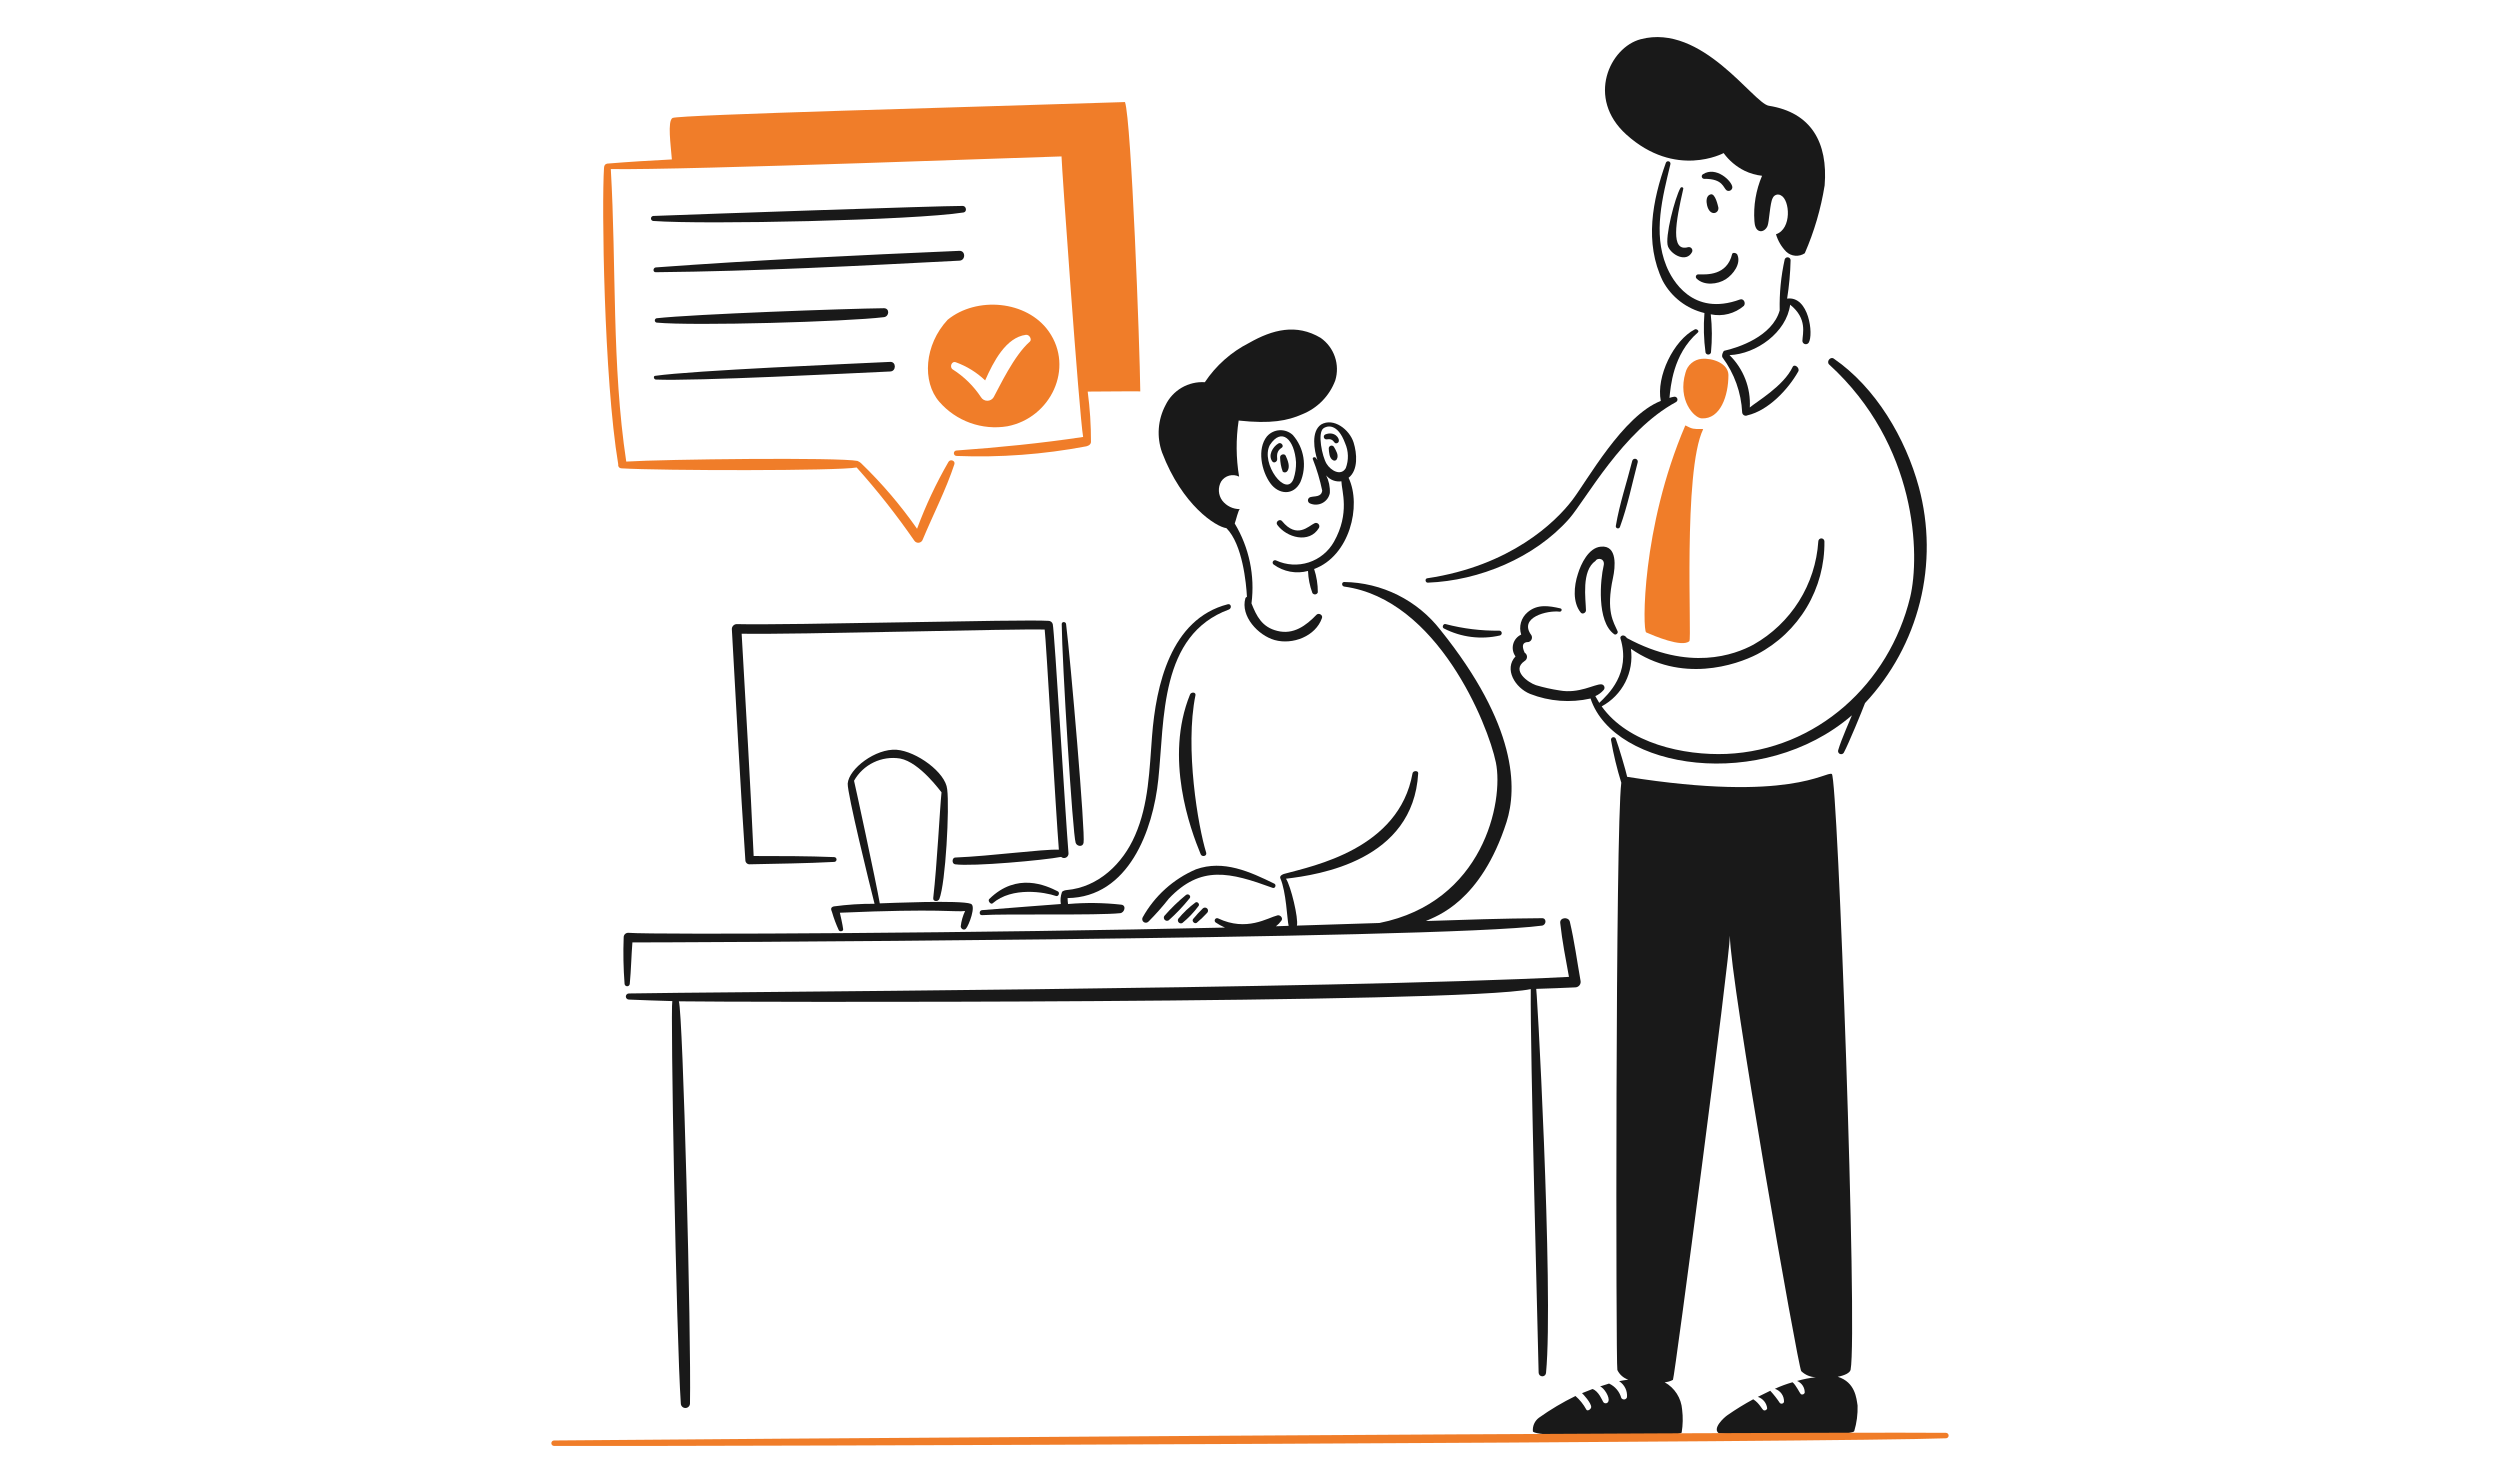 <?xml version="1.0" encoding="UTF-8"?> <svg xmlns="http://www.w3.org/2000/svg" width="354" height="210" viewBox="0 0 354 210" fill="none"><path d="M229.053 89.394C228.506 88.106 227.353 86.645 228.404 81.795C228.713 80.373 229.083 77.16 226.673 77.408C224.944 77.562 223.863 79.848 223.43 81.269C222.873 82.969 222.658 85.285 223.832 86.737C224.079 87.046 224.573 86.768 224.573 86.429C224.542 84.822 223.894 80.806 225.932 79.416C226.179 78.921 227.322 79.045 227.076 80.095C226.613 82.011 226.056 88.004 228.558 89.795C228.774 89.985 229.171 89.67 229.053 89.394Z" fill="#191919"></path><path d="M246.383 42.407C239.663 44.869 236.744 39.658 235.941 37.619C234.057 32.955 235.416 27.919 236.528 23.255C236.55 23.17 236.539 23.079 236.495 23.002C236.452 22.926 236.38 22.869 236.295 22.845C236.21 22.82 236.119 22.83 236.041 22.872C235.964 22.914 235.906 22.985 235.88 23.07C233.995 28.352 232.821 34.376 235.447 39.782C236.054 40.913 236.894 41.902 237.911 42.685C238.928 43.468 240.099 44.026 241.347 44.324C241.2 46.188 241.252 48.062 241.501 49.915C241.526 49.999 241.576 50.072 241.646 50.125C241.716 50.177 241.801 50.206 241.888 50.206C241.975 50.206 242.06 50.177 242.13 50.125C242.199 50.072 242.25 49.999 242.274 49.915C242.45 48.117 242.44 46.305 242.243 44.508C243.065 44.681 243.917 44.663 244.731 44.454C245.545 44.245 246.301 43.852 246.938 43.304C247.245 42.871 246.879 42.226 246.383 42.407Z" fill="#191919"></path><path d="M240.235 39.442C241.285 40.492 243.232 40.276 244.374 39.535C245.424 38.855 246.568 37.341 246.011 36.07C245.888 35.791 245.332 35.699 245.27 35.977C244.529 39.036 241.687 38.88 240.482 38.85C240.413 38.849 240.345 38.868 240.286 38.906C240.228 38.943 240.183 38.998 240.156 39.062C240.13 39.126 240.123 39.196 240.137 39.264C240.151 39.332 240.185 39.394 240.235 39.442Z" fill="#191919"></path><path d="M237.949 26.622C237.183 27.954 235.694 33.665 236.189 34.901C236.682 36.106 238.783 37.218 239.586 35.704C239.628 35.622 239.646 35.531 239.638 35.439C239.63 35.348 239.597 35.261 239.543 35.187C239.488 35.113 239.415 35.056 239.33 35.022C239.245 34.988 239.152 34.978 239.061 34.993C236.497 35.736 237.27 31.473 238.35 26.746C238.412 26.529 238.073 26.407 237.949 26.622Z" fill="#191919"></path><path d="M242.243 27.518C241.564 27.676 241.594 28.538 241.718 29.063C242.102 30.695 243.411 30.268 243.324 29.402C243.262 29.155 242.893 27.367 242.243 27.518Z" fill="#191919"></path><path d="M241.317 25.325C244.005 25.293 244.004 26.622 244.498 26.962C244.579 27.01 244.672 27.035 244.766 27.035C244.86 27.036 244.953 27.011 245.034 26.964C245.116 26.917 245.184 26.849 245.231 26.767C245.278 26.686 245.302 26.593 245.301 26.499C245.239 25.634 242.984 23.472 241.131 24.676C241.067 24.717 241.017 24.777 240.99 24.848C240.963 24.919 240.96 24.997 240.981 25.07C241.002 25.143 241.046 25.207 241.106 25.253C241.167 25.299 241.241 25.324 241.317 25.325Z" fill="#191919"></path><path d="M253.055 42.285C253.343 40.486 253.508 38.669 253.549 36.848C253.546 36.747 253.508 36.652 253.441 36.577C253.374 36.502 253.283 36.453 253.184 36.438C253.085 36.423 252.984 36.444 252.898 36.496C252.812 36.548 252.748 36.629 252.715 36.724C252.189 39.096 251.95 41.523 252.005 43.952C250.955 47.66 246.105 49.234 244.158 49.667C244.004 49.699 243.725 50.378 243.911 50.625C245.591 52.886 246.558 55.596 246.692 58.409C246.7 58.492 246.729 58.572 246.775 58.641C246.821 58.71 246.883 58.767 246.956 58.806C247.029 58.846 247.111 58.867 247.194 58.868C247.277 58.869 247.359 58.85 247.433 58.812C250.398 58.131 253.208 55.137 254.631 52.602C254.909 52.107 254.074 51.428 253.827 51.984C252.561 54.671 248.699 56.896 247.772 57.699C247.848 56.33 247.632 54.96 247.137 53.682C246.641 52.404 245.879 51.246 244.9 50.286C248.699 50.13 252.962 47.073 253.487 43.146C255.959 45.123 255.249 47.224 255.218 48.274C255.222 48.377 255.259 48.476 255.323 48.557C255.388 48.638 255.476 48.696 255.575 48.724C255.675 48.751 255.781 48.746 255.877 48.71C255.974 48.674 256.057 48.608 256.113 48.522C256.824 47.381 256.144 41.852 253.055 42.285Z" fill="#191919"></path><path d="M251.017 28.043C251.061 27.935 251.129 27.837 251.215 27.758C251.302 27.678 251.405 27.619 251.517 27.583C251.629 27.548 251.747 27.538 251.864 27.553C251.98 27.568 252.092 27.609 252.19 27.673C253.45 28.303 253.754 32.413 251.48 33.172C251.753 34.102 252.252 34.95 252.932 35.642C253.28 35.971 253.729 36.172 254.206 36.211C254.683 36.25 255.16 36.126 255.557 35.859C256.896 32.787 257.841 29.559 258.369 26.25C258.857 20.185 256.472 15.924 250.46 14.975C248.267 14.604 241.01 3.268 232.327 5.553C227.941 6.696 224.572 13.894 230.287 19.052C237.27 25.352 244.066 21.677 244.066 21.677C244.839 22.739 245.858 23.598 247.035 24.181C247.813 24.556 248.649 24.796 249.507 24.892C248.64 26.918 248.27 29.12 248.425 31.317C248.457 31.874 248.611 32.553 249.136 32.708C249.599 32.862 250.094 32.461 250.279 31.998C250.522 31.441 250.62 28.726 251.017 28.043Z" fill="#191919"></path><path d="M240.976 50.81C240.432 50.855 239.915 51.07 239.499 51.425C239.083 51.78 238.79 52.257 238.66 52.788C237.517 56.648 239.895 59.213 240.976 59.244C243.601 59.367 244.745 56.062 244.745 53.096C244.714 51.459 242.52 50.676 240.976 50.81Z" fill="#F07D29"></path><path d="M239.216 90.784C238.191 91.735 234.149 90.011 233.099 89.548C232.574 89.301 232.419 74.782 238.629 60.263C238.659 60.17 239.154 60.578 239.741 60.695C240.328 60.813 241.223 60.695 241.162 60.789C238.289 66.751 239.58 90.442 239.216 90.784Z" fill="#F07D29"></path><path d="M231.122 65.268C230.362 68.306 229.33 71.322 228.805 74.443C228.784 74.521 228.796 74.603 228.836 74.673C228.877 74.743 228.943 74.793 229.021 74.814C229.099 74.834 229.182 74.823 229.251 74.782C229.321 74.742 229.371 74.675 229.392 74.597C230.473 71.631 231.091 68.542 231.894 65.484C231.911 65.433 231.917 65.379 231.912 65.325C231.907 65.271 231.892 65.218 231.866 65.171C231.841 65.123 231.806 65.081 231.764 65.047C231.722 65.013 231.673 64.988 231.621 64.974C231.569 64.959 231.514 64.955 231.461 64.962C231.407 64.969 231.355 64.987 231.309 65.014C231.262 65.042 231.222 65.079 231.19 65.122C231.158 65.166 231.135 65.215 231.122 65.268Z" fill="#191919"></path><path d="M240.42 47.073C240.668 46.857 240.234 46.516 239.987 46.64C236.991 48.184 234.489 53.313 235.168 56.773C229.793 58.873 224.757 68.047 222.626 70.828C220.247 73.948 213.883 80.127 202.082 81.887C201.743 81.949 201.805 82.505 202.176 82.505C209.466 82.227 217.313 78.983 222.193 73.454C224.541 70.766 229.793 61.005 237.331 56.927C237.415 56.877 237.479 56.797 237.51 56.704C237.54 56.61 237.536 56.509 237.498 56.418C237.459 56.328 237.389 56.254 237.3 56.212C237.212 56.169 237.111 56.159 237.016 56.185C236.807 56.222 236.6 56.274 236.398 56.34C236.559 54.826 236.85 50.175 240.42 47.073Z" fill="#191919"></path><path d="M204.463 88.993C206.91 90.249 209.722 90.599 212.402 89.981C212.48 89.956 212.548 89.905 212.592 89.836C212.636 89.766 212.654 89.683 212.643 89.602C212.632 89.52 212.593 89.446 212.531 89.391C212.47 89.335 212.392 89.304 212.309 89.302C209.746 89.334 207.19 89.022 204.71 88.374C204.37 88.251 204.122 88.841 204.463 88.993Z" fill="#191919"></path><path d="M271.71 68.975C269.829 62.054 265.62 54.888 259.662 50.779C259.167 50.44 258.581 51.212 259.012 51.619C271.5 63.013 271.899 78.612 270.478 84.575C267.512 96.808 257.257 106.199 244.468 106.756C238.412 107.002 230.535 105.272 226.797 100.021C228.236 99.246 229.404 98.049 230.144 96.591C230.883 95.134 231.16 93.485 230.936 91.865C238.042 96.808 245.826 94.182 248.823 92.637C251.728 91.112 254.154 88.813 255.833 85.994C257.512 83.176 258.379 79.947 258.337 76.667C258.337 76.552 258.292 76.442 258.21 76.361C258.129 76.28 258.019 76.234 257.905 76.234C257.79 76.234 257.68 76.28 257.599 76.361C257.518 76.442 257.472 76.552 257.472 76.667C257.276 79.673 256.334 82.582 254.732 85.133C253.13 87.684 250.917 89.796 248.295 91.279C245.607 92.731 239.182 95.109 230.378 90.352C229.914 89.672 229.358 90.073 229.451 90.383C230.965 95.356 227.69 98.353 226.454 99.526C226.269 99.218 226.083 98.909 225.898 98.569C226.349 98.371 226.75 98.075 227.072 97.704C227.134 97.636 227.176 97.552 227.191 97.461C227.207 97.371 227.196 97.277 227.16 97.193C227.124 97.108 227.065 97.036 226.989 96.984C226.913 96.932 226.824 96.903 226.732 96.9C225.775 96.87 223.582 98.265 220.832 97.766C219.704 97.596 218.589 97.348 217.495 97.024C216.383 96.653 213.943 94.924 215.89 93.595C215.992 93.535 216.077 93.449 216.135 93.346C216.194 93.243 216.225 93.126 216.225 93.008C216.225 92.889 216.194 92.773 216.135 92.67C216.077 92.567 215.992 92.481 215.89 92.421C215.426 91.401 215.611 90.908 216.445 90.908C216.541 90.881 216.63 90.832 216.704 90.766C216.779 90.7 216.838 90.618 216.876 90.526C216.915 90.434 216.932 90.334 216.927 90.235C216.922 90.135 216.894 90.038 216.846 89.95C214.963 87.417 219.133 86.397 220.836 86.613C221.115 86.645 221.269 86.243 220.96 86.15C219.322 85.78 217.685 85.501 216.295 86.707C215.851 87.085 215.529 87.585 215.369 88.146C215.21 88.707 215.22 89.302 215.4 89.857C215.122 89.985 214.876 90.173 214.68 90.407C214.484 90.641 214.343 90.916 214.266 91.212C214.189 91.507 214.179 91.816 214.236 92.117C214.293 92.417 214.416 92.7 214.596 92.947C212.928 94.738 214.534 97.395 216.666 98.26C219.389 99.326 222.37 99.552 225.223 98.909C228.526 108.972 249.523 112.244 262.231 101.287C262.17 101.473 260.718 104.716 260.285 106.23C260.254 106.333 260.263 106.444 260.309 106.542C260.355 106.639 260.435 106.717 260.534 106.759C260.634 106.801 260.745 106.805 260.847 106.77C260.95 106.735 261.035 106.664 261.088 106.57C261.768 105.303 263.713 100.576 264.085 99.558C267.853 95.53 270.532 90.608 271.866 85.256C273.2 79.904 273.147 74.3 271.71 68.975Z" fill="#191919"></path><path d="M263.033 199.029C262.875 198.04 262.724 195.723 260.222 194.95C261.211 194.766 261.951 194.395 262.045 193.962C263.064 188.587 260.222 110.029 259.388 109.597C258.555 109.164 253.549 113.675 230.408 109.999C230.254 109.257 229.204 105.674 228.802 104.623C228.773 104.538 228.713 104.467 228.633 104.425C228.554 104.383 228.461 104.373 228.375 104.396C228.288 104.42 228.214 104.476 228.167 104.553C228.12 104.629 228.104 104.721 228.122 104.809C228.475 106.846 228.961 108.858 229.575 110.833C228.735 117.448 228.802 193.53 229.018 193.993C229.169 194.313 229.384 194.6 229.65 194.834C229.915 195.069 230.226 195.247 230.563 195.358C230.13 195.42 229.698 195.481 229.265 195.574C229.644 195.815 229.949 196.156 230.145 196.559C230.342 196.963 230.422 197.413 230.378 197.86C230.351 197.94 230.302 198.012 230.236 198.065C230.17 198.118 230.09 198.152 230.006 198.162C229.921 198.171 229.836 198.157 229.76 198.12C229.683 198.083 229.619 198.025 229.575 197.952C229.452 197.507 229.233 197.094 228.935 196.742C228.636 196.389 228.264 196.107 227.844 195.913C227.659 195.975 226.826 196.222 226.578 196.315C227.134 196.531 227.968 197.828 227.752 198.415C227.73 198.492 227.686 198.56 227.626 198.612C227.565 198.664 227.491 198.697 227.412 198.707C227.333 198.717 227.253 198.703 227.182 198.668C227.11 198.633 227.051 198.577 227.01 198.509C226.887 198.323 226.362 196.964 225.496 196.686C225.002 196.871 224.508 197.087 224.014 197.273C224.138 197.365 225.342 198.663 225.312 199.25C225.281 199.589 224.725 199.899 224.601 199.559C224.211 198.846 223.699 198.208 223.087 197.674C221.275 198.559 219.539 199.592 217.898 200.763C217.606 200.985 217.376 201.277 217.229 201.612C217.082 201.947 217.023 202.314 217.058 202.678C217.305 203.667 237.971 203.698 238.126 202.834C238.301 201.761 238.322 200.668 238.188 199.589C238.127 198.792 237.87 198.021 237.439 197.348C237.007 196.674 236.416 196.118 235.717 195.728C236.128 195.701 236.528 195.584 236.89 195.388C237.107 195.172 244.953 135.52 244.953 132.493C244.953 138.702 254.591 193.505 255.055 194.152C255.612 194.691 256.35 194.999 257.124 195.018C256.225 195.115 255.337 195.291 254.468 195.543C254.796 195.679 255.074 195.911 255.267 196.209C255.46 196.507 255.559 196.856 255.549 197.211C255.531 197.261 255.502 197.307 255.465 197.345C255.428 197.384 255.384 197.414 255.335 197.435C255.285 197.455 255.232 197.465 255.179 197.463C255.125 197.462 255.073 197.45 255.024 197.427C254.807 197.241 254.314 196.099 253.819 195.728C252.962 195.972 252.126 196.282 251.317 196.654C251.707 196.777 252.046 197.026 252.281 197.361C252.516 197.696 252.633 198.1 252.615 198.509C252.597 198.567 252.564 198.619 252.52 198.661C252.476 198.703 252.422 198.733 252.363 198.748C252.305 198.764 252.243 198.764 252.184 198.749C252.125 198.734 252.071 198.705 252.027 198.663C251.622 198.05 251.168 197.471 250.668 196.933C250.482 197.025 249.34 197.582 248.907 197.798C249.263 197.913 249.578 198.129 249.814 198.42C250.049 198.71 250.196 199.063 250.235 199.435C250.206 199.53 250.143 199.611 250.057 199.663C249.972 199.714 249.87 199.732 249.772 199.713C249.464 199.589 249.216 198.756 248.258 198.138C247.014 198.813 245.807 199.556 244.644 200.362C244.088 200.733 242.358 202.339 243.44 202.987C243.656 203.11 262.221 203.574 262.561 202.647C262.912 201.474 263.071 200.252 263.033 199.029Z" fill="#191919"></path><path d="M180.465 125.136C177 123.437 173.237 121.707 169.344 123.097C166.15 124.467 163.5 126.857 161.806 129.892C161.745 130 161.724 130.126 161.748 130.247C161.772 130.369 161.839 130.478 161.937 130.553C162.036 130.629 162.158 130.666 162.282 130.658C162.405 130.651 162.522 130.598 162.61 130.511C163.642 129.478 164.612 128.385 165.513 127.236C170.042 122.47 174.151 123.506 180.213 125.723C180.552 125.846 180.768 125.321 180.465 125.136Z" fill="#191919"></path><path d="M167.917 126.742C166.817 127.643 165.794 128.635 164.86 129.708C164.81 129.794 164.789 129.894 164.802 129.993C164.815 130.092 164.86 130.184 164.931 130.254C165.001 130.325 165.093 130.37 165.192 130.383C165.291 130.395 165.391 130.375 165.477 130.325C166.542 129.379 167.526 128.346 168.417 127.236C168.752 126.927 168.285 126.433 167.917 126.742Z" fill="#191919"></path><path d="M169.277 127.792C168.371 128.46 167.551 129.238 166.837 130.109C166.792 130.191 166.775 130.285 166.789 130.377C166.802 130.47 166.845 130.556 166.911 130.622C166.977 130.688 167.063 130.731 167.155 130.744C167.248 130.757 167.342 130.74 167.424 130.696C168.295 129.982 169.073 129.163 169.74 128.255C169.895 127.978 169.525 127.608 169.277 127.792Z" fill="#191919"></path><path d="M170.327 128.625C169.837 129.104 169.373 129.61 168.937 130.139C168.721 130.448 169.153 130.88 169.462 130.664C169.988 130.224 170.483 129.749 170.946 129.243C171.021 129.16 171.062 129.051 171.059 128.939C171.056 128.826 171.01 128.719 170.931 128.64C170.851 128.561 170.744 128.515 170.632 128.512C170.52 128.509 170.411 128.55 170.327 128.625Z" fill="#191919"></path><path d="M170.79 120.718C169.65 117.053 167.76 105.89 169.277 98.445C169.37 97.982 168.659 97.951 168.504 98.352C164.86 107.341 168.536 117.382 170.019 120.965C170.203 121.398 170.954 121.24 170.79 120.718Z" fill="#191919"></path><path d="M188.152 63.507C188.187 64.032 188.214 64.897 188.769 65.174C188.813 65.201 188.863 65.219 188.914 65.225C188.965 65.232 189.017 65.228 189.066 65.214C189.116 65.199 189.161 65.174 189.201 65.141C189.24 65.108 189.272 65.067 189.294 65.02C189.609 64.465 189.172 63.784 188.893 63.291C188.848 63.215 188.779 63.156 188.697 63.124C188.614 63.092 188.524 63.088 188.439 63.113C188.354 63.137 188.28 63.189 188.228 63.261C188.176 63.332 188.149 63.419 188.152 63.507Z" fill="#191919"></path><path d="M187.905 62.209C188.8 62.055 188.863 62.704 189.11 62.765C189.192 62.785 189.279 62.777 189.356 62.744C189.434 62.711 189.499 62.653 189.542 62.58C189.789 62.085 188.955 60.974 187.627 61.53C187.551 61.576 187.495 61.647 187.467 61.731C187.44 61.815 187.443 61.907 187.476 61.988C187.51 62.07 187.571 62.137 187.65 62.178C187.729 62.218 187.819 62.23 187.905 62.209Z" fill="#191919"></path><path d="M181.263 64.773C181.272 65.459 181.397 66.138 181.634 66.781C181.713 66.856 181.818 66.897 181.927 66.897C182.036 66.897 182.141 66.856 182.221 66.781C182.776 66.194 182.344 65.175 182.066 64.557C181.912 64.155 181.228 64.341 181.263 64.773Z" fill="#191919"></path><path d="M181.016 62.796C180.219 63.271 179.502 64.495 180.176 65.36C180.393 65.607 180.733 65.422 180.825 65.175C180.949 64.897 180.516 64.032 181.474 63.414C181.881 63.167 181.422 62.555 181.016 62.796Z" fill="#191919"></path><path d="M183.055 61.591C182.805 61.361 182.512 61.183 182.192 61.068C181.872 60.953 181.533 60.903 181.194 60.92C180.854 60.937 180.522 61.022 180.216 61.169C179.909 61.316 179.635 61.523 179.41 61.777C177.958 63.568 178.637 66.719 179.873 68.418C181.047 70.056 183.178 70.21 184.136 68.264C184.603 67.163 184.749 65.952 184.558 64.771C184.367 63.591 183.846 62.488 183.055 61.591ZM183.178 67.77C182.16 70.605 178.431 65.607 179.811 63.013C181.479 60.449 183.302 62.209 183.518 65.453C183.536 66.239 183.421 67.022 183.178 67.77Z" fill="#191919"></path><path d="M191.674 62.672C191.095 60.816 188.831 59.089 187.071 60.108C185.618 61.097 186.082 63.754 186.546 65.148C186.481 65.04 186.409 64.937 186.329 64.84C186.175 64.654 185.804 64.746 185.897 65.024C186.467 66.466 186.911 67.955 187.225 69.473C187.102 70.431 186.144 70.215 185.526 70.399C185.432 70.431 185.35 70.491 185.292 70.571C185.234 70.652 185.203 70.749 185.203 70.848C185.203 70.947 185.234 71.044 185.292 71.124C185.35 71.205 185.432 71.265 185.526 71.296C185.804 71.414 186.105 71.468 186.407 71.454C186.709 71.44 187.004 71.359 187.27 71.217C187.537 71.075 187.768 70.875 187.947 70.632C188.126 70.389 188.249 70.109 188.306 69.812C188.35 68.947 188.169 68.085 187.781 67.31C188.039 67.624 188.373 67.867 188.752 68.014C189.131 68.161 189.541 68.208 189.943 68.15C189.974 69.54 191.179 72.629 188.893 76.707C188.112 78.098 186.835 79.144 185.318 79.636C183.8 80.128 182.152 80.031 180.703 79.363C180.626 79.322 180.535 79.312 180.451 79.337C180.366 79.361 180.294 79.417 180.25 79.493C180.206 79.569 180.194 79.659 180.215 79.745C180.236 79.83 180.29 79.903 180.364 79.95C181.055 80.451 181.849 80.791 182.688 80.947C183.527 81.102 184.39 81.068 185.214 80.847C185.255 81.913 185.463 82.966 185.832 83.966C185.875 84.035 185.937 84.091 186.011 84.126C186.084 84.161 186.166 84.174 186.247 84.165C186.328 84.155 186.405 84.123 186.468 84.071C186.531 84.02 186.578 83.951 186.604 83.874C186.608 82.751 186.431 81.635 186.079 80.569C191.09 78.734 192.848 71.625 190.96 67.654C192.353 66.57 192.144 64.184 191.674 62.672ZM187.843 65.669C187.204 64.619 186.543 61.325 187.379 60.665C187.843 60.294 189.388 59.831 190.468 62.765C190.961 63.88 190.994 65.145 190.562 66.285C189.881 67.46 188.445 66.651 187.843 65.669Z" fill="#191919"></path><path d="M180.861 74.319C182.174 76.122 185.402 77.037 186.762 74.752C186.812 74.661 186.831 74.556 186.816 74.454C186.802 74.352 186.754 74.257 186.681 74.183C186.608 74.11 186.513 74.063 186.411 74.048C186.308 74.034 186.204 74.053 186.113 74.103C185.31 74.473 183.641 76.358 181.541 73.794C181.231 73.395 180.549 73.889 180.861 74.319Z" fill="#191919"></path><path d="M187.009 47.844C183.559 45.788 180.184 46.67 176.876 48.555C174.342 49.84 172.183 51.757 170.606 54.12C169.461 54.048 168.321 54.318 167.33 54.895C166.339 55.473 165.542 56.332 165.041 57.364C164.498 58.386 164.173 59.509 164.088 60.663C164.003 61.817 164.159 62.976 164.546 64.067C167.388 71.543 172.176 74.601 173.66 74.786C175.95 77.07 176.475 82.659 176.567 84.513C176.52 84.526 176.476 84.549 176.438 84.581C176.401 84.613 176.371 84.653 176.351 84.698C175.61 87.262 178.174 89.981 180.491 90.63C183.024 91.341 186.299 90.105 187.194 87.509C187.349 87.076 186.73 86.737 186.422 87.046C184.939 88.591 183.148 89.919 180.857 89.332C178.694 88.807 177.917 87.232 177.211 85.439C177.716 81.51 176.88 77.525 174.838 74.13C174.992 73.759 175.363 72.091 175.579 72.091C175.098 72.097 174.621 71.992 174.187 71.783C173.753 71.574 173.373 71.267 173.077 70.887C172.79 70.498 172.622 70.033 172.595 69.55C172.567 69.068 172.681 68.587 172.922 68.168C173.187 67.763 173.592 67.471 174.059 67.345C174.526 67.22 175.023 67.271 175.455 67.489C175.018 64.862 174.997 62.183 175.394 59.55C179.965 60.043 182.313 59.58 184.414 58.654C185.481 58.224 186.447 57.576 187.249 56.751C188.052 55.926 188.674 54.943 189.075 53.865C189.409 52.772 189.389 51.601 189.018 50.52C188.647 49.438 187.944 48.502 187.009 47.844Z" fill="#191919"></path><path d="M149.784 126.216C148.138 125.376 143.976 123.467 140.084 127.298C139.807 127.545 140.3 128.131 140.548 127.916C143.329 125.501 147.993 126.341 149.507 126.866C149.877 127.02 150.128 126.394 149.784 126.216Z" fill="#191919"></path><path d="M218.364 130.016C212.865 130.048 207.397 130.233 201.899 130.418C203.381 129.739 209.683 127.73 213.329 116.394C214.842 111.636 214.842 102.744 203.968 89.208C202.353 87.126 200.29 85.434 197.931 84.257C195.573 83.081 192.981 82.45 190.345 82.412C189.943 82.412 189.943 82.999 190.345 83.061C203.536 84.853 210.703 102.553 211.815 107.96C212.958 113.551 210.024 127.761 195.318 130.696C192.477 130.789 184.692 131.036 183.641 131.066C183.889 130.048 182.777 125.445 182.097 124.425C186.792 123.87 200.107 121.861 200.817 109.504C200.849 109.072 200.076 109.102 200.014 109.504C198.099 120.224 185.989 122.602 181.819 123.746C181.696 123.776 181.139 123.992 181.294 124.363C182.134 126.278 182.252 130.171 182.468 131.098C181.881 131.129 181.264 131.129 180.677 131.16C180.972 130.931 181.233 130.66 181.45 130.356C181.727 129.986 181.264 129.516 180.893 129.615C179.503 129.954 176.538 131.963 172.493 130.048C172.416 130.008 172.326 129.999 172.243 130.023C172.159 130.048 172.088 130.103 172.044 130.179C172 130.254 171.987 130.343 172.008 130.428C172.028 130.513 172.08 130.586 172.153 130.634C172.564 130.909 172.998 131.147 173.451 131.344C139.982 132.13 92.811 132.389 88.962 132.086C88.876 132.083 88.79 132.098 88.71 132.13C88.63 132.162 88.558 132.209 88.497 132.27C88.436 132.331 88.388 132.403 88.357 132.483C88.325 132.563 88.31 132.649 88.313 132.735C88.23 134.918 88.272 137.105 88.437 139.284C88.437 139.382 88.476 139.476 88.545 139.546C88.615 139.615 88.709 139.654 88.807 139.654C88.906 139.654 89 139.615 89.069 139.546C89.139 139.476 89.178 139.382 89.178 139.284C89.364 137.338 89.394 135.391 89.549 133.446C90.26 133.476 203.693 133.043 218.367 131.066C218.982 130.943 219.013 130.013 218.364 130.016Z" fill="#191919"></path><path d="M223.801 138.852C223.308 136.076 222.935 133.26 222.288 130.511C222.102 129.77 220.835 129.893 220.928 130.697C221.206 133.26 221.7 135.793 222.164 138.326C187.657 140.087 98.875 140.457 89.051 140.674C88.936 140.674 88.826 140.719 88.745 140.8C88.664 140.882 88.618 140.992 88.618 141.106C88.618 141.221 88.664 141.331 88.745 141.412C88.826 141.493 88.936 141.539 89.051 141.539C91.09 141.631 93.129 141.693 95.199 141.755C94.92 142.744 95.755 189.173 96.404 198.75C96.411 198.918 96.482 199.076 96.603 199.192C96.724 199.308 96.885 199.373 97.052 199.373C97.22 199.373 97.381 199.308 97.502 199.192C97.623 199.076 97.694 198.918 97.701 198.75C97.887 189.05 96.713 143.52 96.126 141.787C102.582 141.91 206.965 142.156 216.757 140.056C216.665 149.107 217.777 189.575 217.87 194.363C217.87 194.503 217.926 194.636 218.024 194.735C218.122 194.833 218.256 194.888 218.395 194.888C218.534 194.888 218.668 194.833 218.766 194.735C218.865 194.636 218.92 194.503 218.92 194.363C220.021 182.959 217.5 136.961 217.5 140.026C219.353 139.964 221.206 139.902 223.09 139.81C223.203 139.803 223.314 139.772 223.414 139.718C223.514 139.664 223.601 139.588 223.669 139.497C223.737 139.406 223.784 139.301 223.807 139.189C223.829 139.078 223.827 138.963 223.801 138.852Z" fill="#191919"></path><path d="M78.455 204.744C104.096 204.82 261.118 204.219 275.54 203.662C275.643 203.662 275.741 203.621 275.814 203.549C275.886 203.477 275.927 203.378 275.927 203.276C275.927 203.173 275.886 203.075 275.814 203.003C275.741 202.93 275.643 202.889 275.54 202.889C249.993 202.705 92.945 203.817 78.455 203.971C78.353 203.971 78.255 204.012 78.182 204.084C78.11 204.157 78.069 204.255 78.069 204.357C78.069 204.46 78.11 204.558 78.182 204.631C78.255 204.703 78.353 204.744 78.455 204.744Z" fill="#F07D29"></path><path d="M148.518 46.949C145.411 42.514 138.262 41.944 134.184 45.28C130.879 48.833 130.539 54.054 133.01 56.896C134.187 58.249 135.691 59.277 137.378 59.884C139.065 60.49 140.88 60.655 142.648 60.361C148.808 59.167 152.131 52.104 148.518 46.949ZM145.831 48.37C143.579 50.325 141.474 54.857 140.703 56.245C140.609 56.399 140.477 56.526 140.32 56.614C140.163 56.702 139.986 56.748 139.806 56.748C139.626 56.748 139.45 56.702 139.293 56.614C139.136 56.526 139.004 56.399 138.91 56.245C137.873 54.672 136.515 53.334 134.925 52.322C134.4 52.013 134.741 51.055 135.358 51.302C136.9 51.861 138.309 52.734 139.497 53.865C140.671 51.209 142.437 47.78 145.272 47.41C145.799 47.355 146.145 48.097 145.831 48.37Z" fill="#F07D29"></path><path d="M159.299 14.451C137.768 15.161 96.064 16.242 95.23 16.706C94.489 17.138 94.982 20.567 95.137 22.575C92.11 22.73 89.047 22.915 86.055 23.162C86.024 23.162 85.561 23.162 85.53 23.749C85.19 28.815 85.499 53.437 87.538 65.731V65.793C87.529 65.859 87.535 65.925 87.554 65.989C87.574 66.052 87.606 66.111 87.65 66.16C87.694 66.21 87.748 66.25 87.809 66.277C87.869 66.304 87.935 66.318 88.001 66.318C93.624 66.658 118.801 66.689 121.303 66.194C124.234 69.471 126.958 72.928 129.458 76.545C129.527 76.652 129.624 76.738 129.739 76.792C129.855 76.846 129.983 76.866 130.109 76.85C130.236 76.834 130.355 76.782 130.453 76.701C130.551 76.619 130.623 76.512 130.662 76.391C132.145 72.838 133.937 69.379 135.142 65.733C135.296 65.239 134.585 64.96 134.308 65.393C132.558 68.422 131.068 71.594 129.855 74.874C127.514 71.527 124.855 68.413 121.916 65.577C121.768 65.449 121.601 65.345 121.421 65.268C118.889 64.743 94.052 65.02 88.676 65.36C86.611 51.614 87.291 37.774 86.49 23.94C96.715 24.125 149.818 22.117 150.312 22.149C150.312 23.319 152.799 58.479 153.37 61.874C147.408 62.771 141.446 63.358 135.453 63.79C135.35 63.79 135.252 63.83 135.179 63.903C135.107 63.975 135.066 64.073 135.066 64.176C135.066 64.278 135.107 64.377 135.179 64.449C135.252 64.522 135.35 64.562 135.453 64.562C141.601 64.805 147.757 64.349 153.802 63.203C153.895 63.172 154.42 63.08 154.482 62.616C154.49 60.219 154.335 57.825 154.019 55.449C156.088 55.449 160.259 55.388 161.463 55.419C161.4 49.05 160.2 17.077 159.299 14.451Z" fill="#F07D29"></path><path d="M92.512 31.29C99.898 31.83 129.334 31.198 136.44 30.086C136.965 29.992 136.841 29.159 136.316 29.159C132.67 29.159 99.802 30.302 92.512 30.579C92.421 30.584 92.335 30.624 92.273 30.69C92.21 30.756 92.175 30.843 92.175 30.935C92.175 31.026 92.21 31.113 92.273 31.179C92.335 31.245 92.421 31.285 92.512 31.29Z" fill="#191919"></path><path d="M92.851 38.547C107.187 38.407 121.516 37.651 135.853 36.91C136.748 36.878 136.748 35.488 135.853 35.519C121.519 36.137 107.154 36.816 92.851 37.867C92.45 37.928 92.418 38.551 92.851 38.547Z" fill="#191919"></path><path d="M92.975 45.682C98.267 46.18 119.881 45.558 125.164 44.91C125.936 44.817 126.004 43.643 125.164 43.643C119.82 43.705 98.284 44.477 92.975 45.064C92.903 45.078 92.838 45.116 92.792 45.173C92.745 45.229 92.72 45.3 92.72 45.373C92.72 45.446 92.745 45.517 92.792 45.574C92.838 45.63 92.903 45.668 92.975 45.682Z" fill="#191919"></path><path d="M92.851 53.745C98.381 53.992 120.53 52.849 126.059 52.602C126.924 52.571 126.924 51.212 126.059 51.243C120.407 51.52 98.165 52.447 92.758 53.22C92.48 53.251 92.574 53.714 92.851 53.745Z" fill="#191919"></path><path d="M149.07 88.374C149.033 88.239 148.952 88.121 148.84 88.037C148.728 87.953 148.591 87.909 148.452 87.911C144.837 87.665 111.815 88.56 104.307 88.374C104.129 88.381 103.961 88.455 103.835 88.581C103.709 88.707 103.635 88.876 103.628 89.054C104.247 99.959 104.802 110.894 105.543 121.799C105.543 121.955 105.605 122.104 105.715 122.214C105.825 122.324 105.975 122.386 106.13 122.386C110.12 122.294 114.101 122.263 118.116 122.047C118.206 122.047 118.293 122.011 118.357 121.947C118.42 121.883 118.456 121.797 118.456 121.707C118.456 121.616 118.42 121.53 118.357 121.466C118.293 121.402 118.206 121.366 118.116 121.366C114.317 121.212 110.517 121.212 106.717 121.212C106.254 110.712 105.605 100.237 105.018 89.734C112.308 89.888 144.405 88.993 147.927 89.147C148.112 90.413 149.533 115.404 149.935 120.316C147.587 120.224 140.451 121.212 135.235 121.428C134.804 121.46 134.742 122.294 135.235 122.386C137.737 122.726 147.932 121.799 150.25 121.336C150.342 121.419 150.457 121.472 150.579 121.49C150.702 121.508 150.827 121.49 150.939 121.437C151.051 121.384 151.145 121.299 151.209 121.193C151.274 121.088 151.305 120.965 151.3 120.841C150.866 115.59 149.327 89.547 149.07 88.374Z" fill="#191919"></path><path d="M150.34 88.374C150.387 93.624 151.885 118.185 152.318 119.359C152.502 119.853 153.306 119.976 153.43 119.359C153.708 118.123 151.607 93.595 150.958 88.374C150.927 88.004 150.337 87.973 150.34 88.374Z" fill="#191919"></path><path d="M137.459 127.977C136.069 127.422 125.628 127.885 124.577 127.916C124.083 125.012 120.963 110.586 120.932 110.555C121.567 109.427 122.532 108.521 123.697 107.958C124.862 107.395 126.172 107.202 127.449 107.405C130.261 107.93 133.257 112.162 133.319 112.192C133.072 114.607 132.702 122.295 132.145 127.175C132.083 127.67 132.825 127.731 133.01 127.299C133.906 125.043 134.462 114.384 134.122 111.759C133.906 109.38 129.767 106.383 126.956 106.167C123.99 105.957 120.191 108.855 120.035 110.955C119.975 112.376 123.126 125.197 123.835 127.976C121.904 127.964 119.974 128.088 118.06 128.347C117.473 128.502 117.745 128.934 117.813 129.15C118.067 130.028 118.387 130.885 118.77 131.714C118.925 131.992 119.45 131.868 119.389 131.56C119.327 131.004 118.986 129.49 118.925 129.243C133.1 128.625 135.421 129.181 136.657 128.996C136.331 129.687 136.122 130.429 136.038 131.189C136.07 131.529 136.503 131.806 136.78 131.498C137.181 131.067 138.262 128.225 137.459 127.977Z" fill="#191919"></path><path d="M173.85 85.564C165.741 87.663 163.687 97.086 163.131 104.222C162.76 108.947 162.667 113.891 160.716 118.309C158.986 122.299 155.526 125.629 151.047 126.032C151.016 126.032 150.46 126.093 150.367 126.34C150.176 126.875 150.123 127.448 150.212 128.009C149.842 128.039 142.397 128.596 139.06 128.874C138.629 128.904 138.597 129.615 139.06 129.585C142.305 129.367 155.403 129.646 158.616 129.305C159.233 129.245 159.542 128.195 158.77 128.101C156.266 127.822 153.742 127.791 151.232 128.009C151.196 127.73 151.175 127.45 151.17 127.169C159.82 127.046 163.28 117.562 164.021 110.333C164.917 101.807 164.175 89.914 174.031 86.299C174.466 86.088 174.313 85.443 173.85 85.564Z" fill="#191919"></path></svg> 
